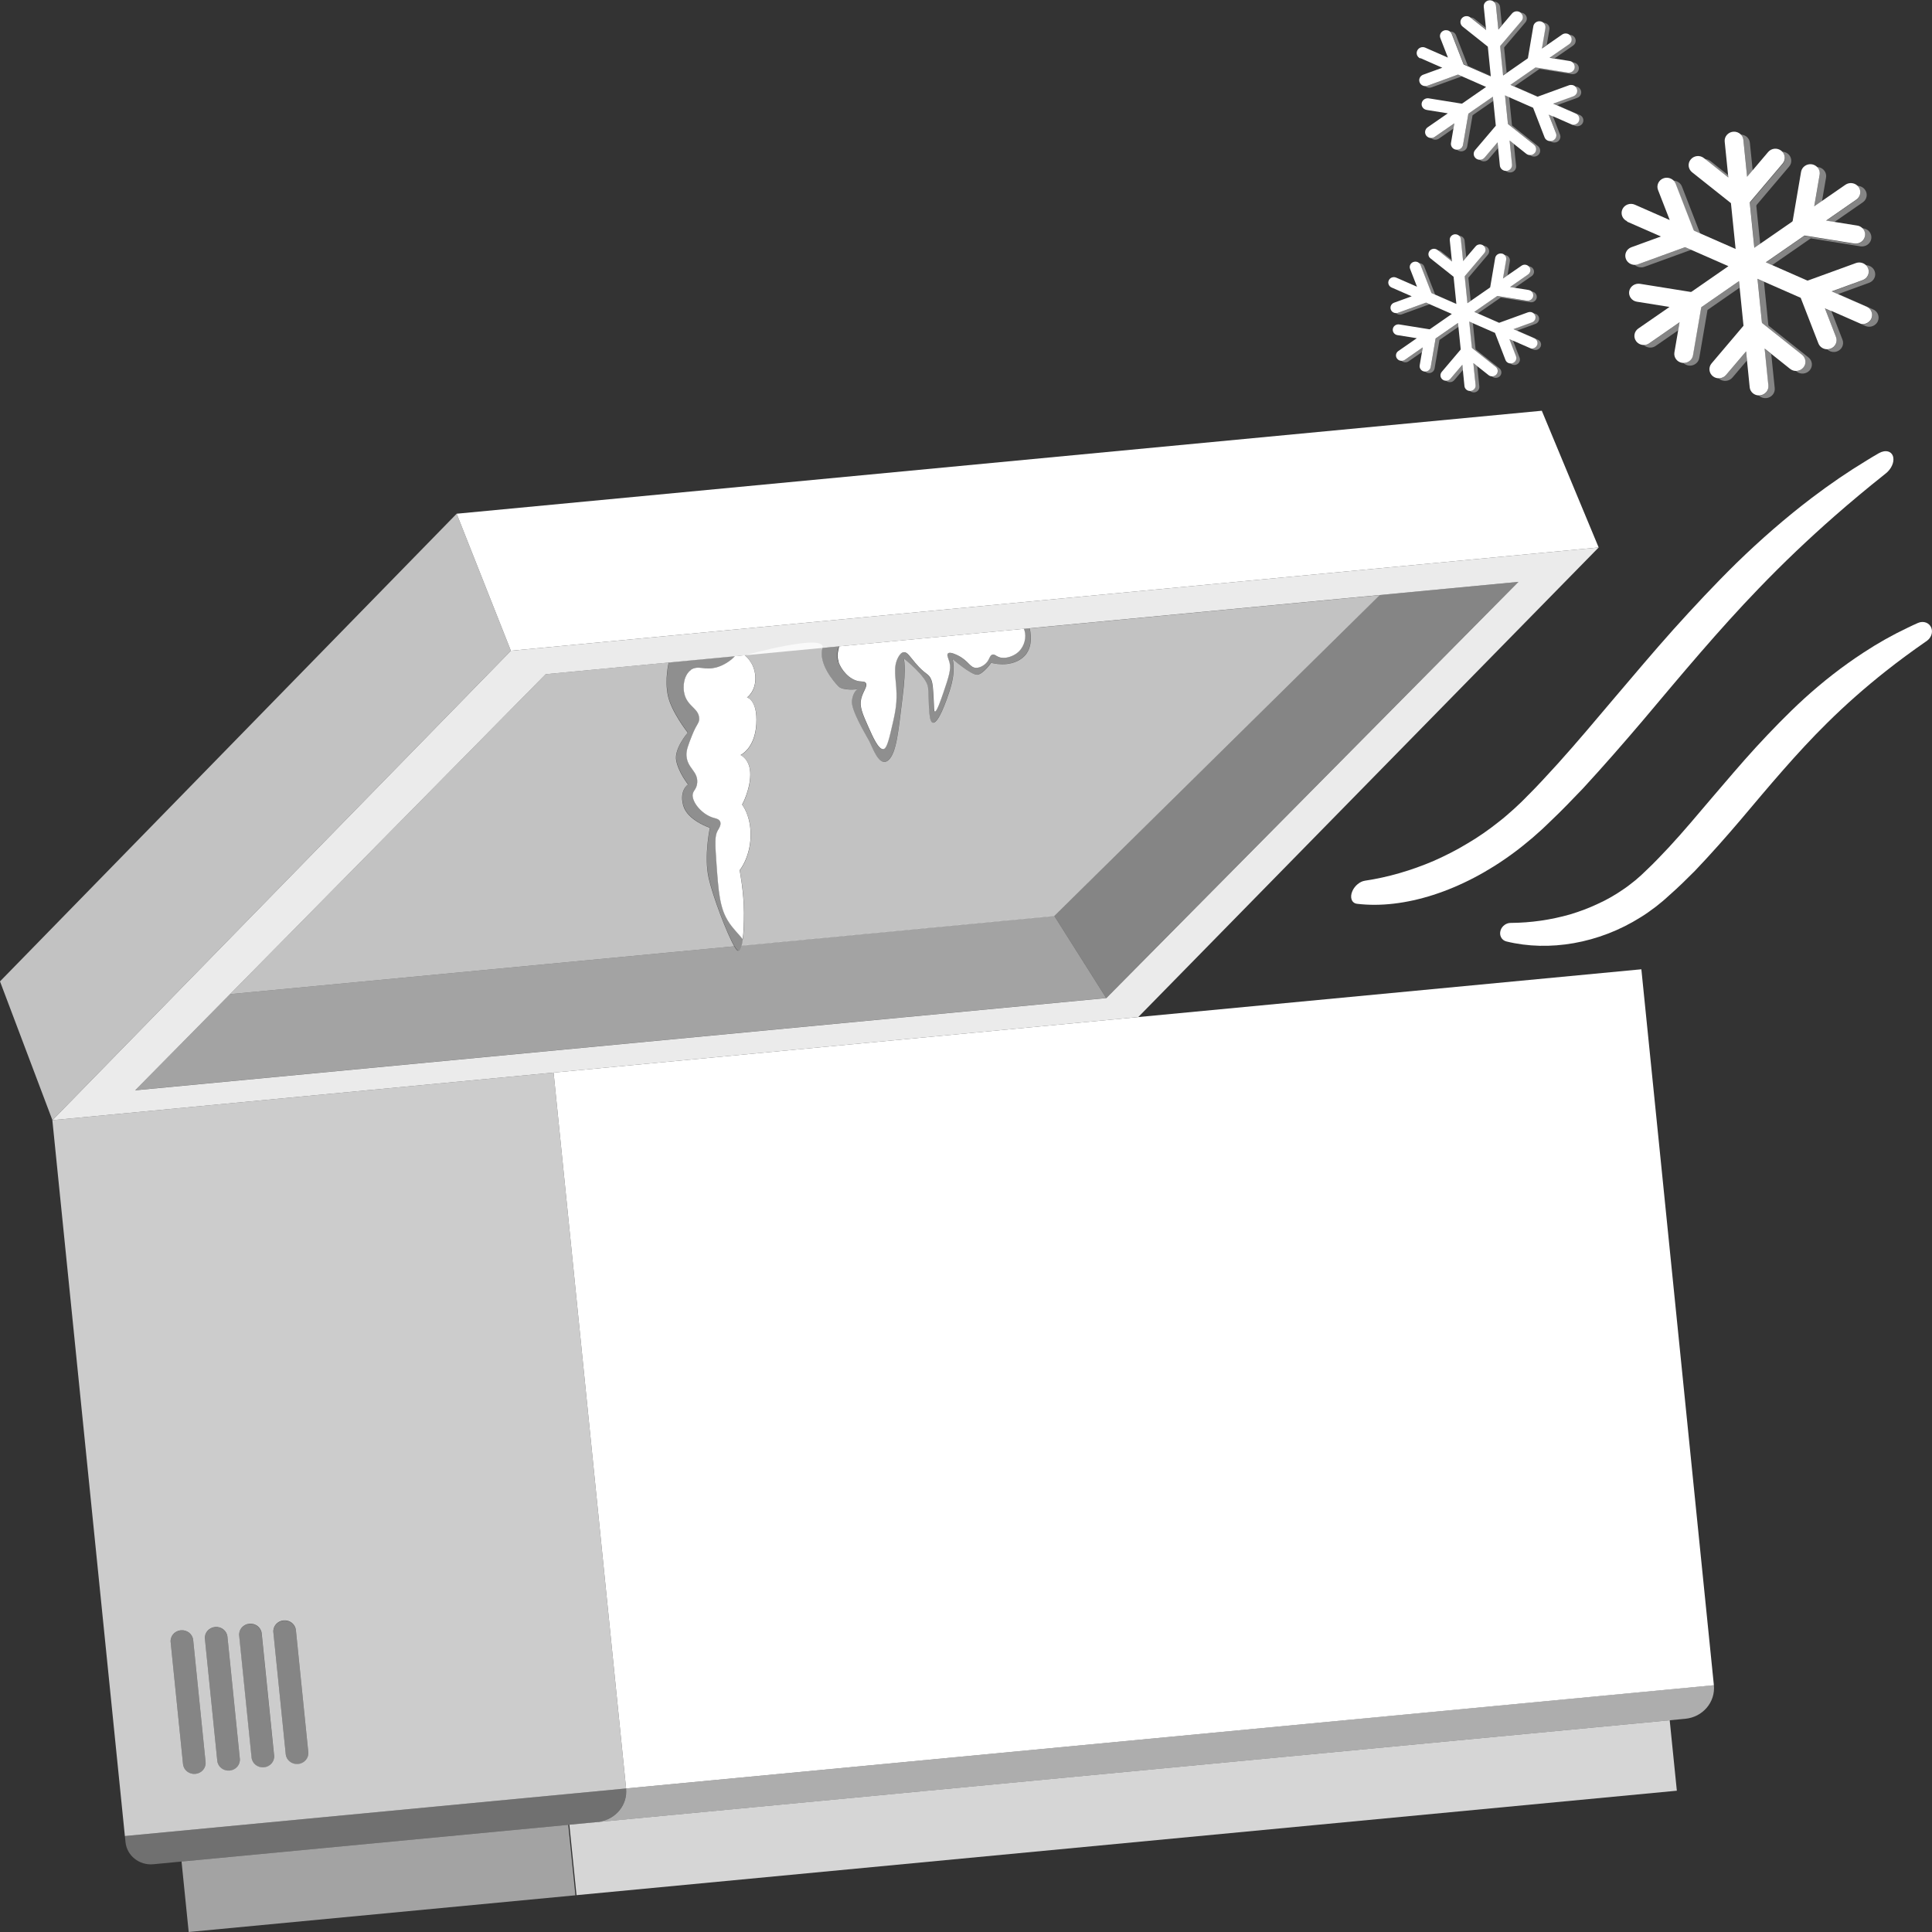 <svg viewBox="0 0 300 300" xmlns="http://www.w3.org/2000/svg"><rect x="0" y="0" width="300" height="300" fill="#333333" stroke="none"/><g fill="#fff"><path d="m 85.96 166.55 l -77.83 7.39 11.26 111.16 77.83 -7.39 z m -55.62 108.9 c -.97 .09 -1.83 -.59 -1.92 -1.53 l -1.92 -18.91 c -.1 -.94 .61 -1.77 1.58 -1.86 s 1.83 .59 1.92 1.53 l 1.92 18.91 c .1 .94 -.61 1.77 -1.58 1.86 z m 5.32 -.51 c -.97 .09 -1.83 -.59 -1.92 -1.53 l -1.92 -18.91 c -.1 -.94 .61 -1.77 1.58 -1.86 s 1.83 .59 1.92 1.53 l 1.92 18.91 c .1 .94 -.61 1.77 -1.58 1.86 z m 5.32 -.51 c -.97 .09 -1.83 -.59 -1.92 -1.53 l -1.92 -18.91 c -.1 -.94 .61 -1.77 1.58 -1.86 s 1.83 .59 1.92 1.53 l 1.92 18.91 c .1 .94 -.61 1.77 -1.58 1.86 z m 5.31 -.51 c -.97 .09 -1.83 -.59 -1.92 -1.53 l -1.92 -18.91 c -.1 -.94 .61 -1.77 1.58 -1.86 s 1.83 .59 1.92 1.53 l 1.92 18.91 c .1 .94 -.61 1.77 -1.58 1.86 z" opacity=".75"/><path d="m 85.96 166.55 l 11.26 111.16 168.91 -16.03 -11.26 -111.17 z"/><path d="m 93.05 282.88 c .09 0 .18 .01 .27 0 l 168.38 -15.99 c 2.71 -.26 4.69 -2.59 4.43 -5.22 l -168.91 16.04 c .26 2.54 -1.59 4.79 -4.17 5.17 z" opacity=".6"/><path d="m 97.22 277.71 l -77.83 7.39 .1 .95 c .21 2.1 2.14 3.63 4.31 3.43 l 4.39 -.42 60.05 -5.7 4.55 -.43 c .09 -.01 .17 -.04 .26 -.05 2.57 -.38 4.42 -2.63 4.17 -5.17 z" opacity=".3"/><path d="m 28.19 289.06 l 1.11 10.94 60.05 -5.7 -1.11 -10.94 z" opacity=".55"/><path d="m 88.41 283.34 l 1.11 10.94 170.86 -16.22 -1.11 -10.94 z" opacity=".8"/><path d="m 248.24 85.01 l -8.83 -21.23 -168.5 15.99 8.42 21.28 z"/><path d="m 70.91 79.77 l -70.91 72.62 8.14 21.55 71.19 -72.89 z" opacity=".7"/><path d="m 248.24 85.01 l -168.91 16.04 -71.19 72.89 168.61 -16.01 z m -227.24 84.28 l 14.72 -14.92 49.01 -49.68 151.05 -14.34 -63.99 64.63 -150.78 14.32 z" opacity=".9"/><path d="m 214.25 92.39 l -50.54 49.83 8.07 12.75 63.99 -64.62 z" opacity=".4"/><path d="m 115.16 146.83 c -.14 .49 -.32 .77 -.55 .8 -.13 .01 -.34 -.25 -.59 -.69 l -78.31 7.43 -14.72 14.92 150.78 -14.32 -8.07 -12.76 -48.55 4.61 z" opacity=".55"/><path d="m 28.08 253.16 c -.97 .09 -1.67 .92 -1.58 1.86 l 1.92 18.91 c .1 .94 .95 1.62 1.92 1.53 s 1.67 -.92 1.58 -1.86 l -1.92 -18.91 c -.1 -.94 -.95 -1.62 -1.92 -1.53 z" opacity=".4"/><path d="m 33.4 252.66 c -.97 .09 -1.67 .92 -1.58 1.86 l 1.92 18.91 c .1 .94 .95 1.62 1.92 1.53 s 1.67 -.92 1.58 -1.86 l -1.92 -18.91 c -.1 -.94 -.95 -1.62 -1.92 -1.53 z" opacity=".4"/><path d="m 38.71 252.15 c -.97 .09 -1.67 .92 -1.58 1.86 l 1.92 18.91 c .1 .94 .95 1.62 1.92 1.53 s 1.67 -.92 1.58 -1.86 l -1.92 -18.91 c -.1 -.94 -.95 -1.62 -1.92 -1.53 z" opacity=".4"/><path d="m 44.03 251.65 c -.97 .09 -1.67 .92 -1.58 1.86 l 1.92 18.91 c .1 .94 .95 1.62 1.92 1.53 s 1.67 -.92 1.58 -1.86 l -1.92 -18.91 c -.1 -.94 -.95 -1.62 -1.92 -1.53 z" opacity=".4"/><path d="m 107.27 104.04 c -1.05 .77 -1.31 2.51 -.98 3.77 .51 1.94 2.26 2.19 2.28 3.78 .01 .74 -.36 .72 -1.1 2.58 -.62 1.57 -.93 2.35 -.87 3.19 .14 1.95 1.78 2.37 1.67 4.15 -.08 1.2 -.84 1.25 -.7 2.22 .18 1.24 1.65 2.82 3.26 3.27 .32 .09 .79 .17 .98 .54 .25 .49 -.19 1.14 -.35 1.4 -.5 .84 -.41 2.11 -.24 4.65 .35 5.02 .53 7.53 2.01 9.7 .73 1.06 1.54 1.82 2.1 2.54 .14 -1.04 .19 -2.46 .19 -4.07 -.01 -3.31 -.67 -6.62 -.67 -6.62 s 1.6 -1.94 1.7 -5.21 -1.32 -4.98 -1.32 -4.98 1.24 -2.22 1.27 -4.64 -1.51 -3.07 -1.51 -3.07 2.23 -1 2.45 -4.81 c .21 -3.81 -1.45 -4.12 -1.45 -4.12 s 1.42 -.98 1.3 -3.23 -1.67 -3.34 -1.67 -3.34 l -1.5 .14 c -.64 .72 -1.71 1.4 -2.74 1.71 -1.92 .57 -3.02 -.38 -4.14 .45 z"/><path d="m 113.25 143.28 c -1.48 -2.17 -1.66 -4.68 -2.01 -9.7 -.18 -2.54 -.27 -3.81 .24 -4.65 .15 -.26 .6 -.91 .35 -1.4 -.19 -.37 -.66 -.45 -.98 -.54 -1.62 -.45 -3.09 -2.02 -3.26 -3.27 -.14 -.98 .62 -1.02 .7 -2.22 .11 -1.78 -1.53 -2.21 -1.67 -4.15 -.06 -.83 .25 -1.62 .87 -3.19 .73 -1.85 1.11 -1.84 1.1 -2.58 -.02 -1.59 -1.77 -1.84 -2.28 -3.78 -.33 -1.26 -.07 -3 .98 -3.77 1.12 -.82 2.22 .13 4.14 -.45 1.03 -.31 2.09 -.99 2.74 -1.71 l -10.3 .98 s -.66 2.61 -.13 5.14 3.08 5.76 3.08 5.76 -2.14 2.46 -1.79 4.32 1.84 3.72 1.84 3.72 -1.38 .87 -.76 3.23 4.15 3.5 4.15 3.5 -.97 4.4 -.18 7.85 c .64 2.82 2.81 8.58 3.97 10.55 .26 .44 .47 .7 .59 .69 .23 -.02 .41 -.31 .55 -.8 .08 -.27 .14 -.61 .19 -1 -.56 -.73 -1.37 -1.48 -2.1 -2.54 z" opacity=".45"/><path d="m 159.88 97.55 l -.93 .09 c .08 .18 .15 .4 .19 .66 .16 1.04 -.25 2.43 -1.4 3.22 -.65 .44 -1.8 .87 -2.72 .49 -.43 -.18 -.61 -.45 -.93 -.37 -.46 .11 -.43 .75 -1 1.33 -.05 .05 -.76 .77 -1.59 .73 -.96 -.05 -1.11 -1.07 -2.75 -1.9 -.3 -.15 -1.27 -.64 -1.58 -.34 -.24 .23 .06 .75 .22 1.33 .31 1.09 -.1 2.32 -.92 4.72 -.42 1.22 -1.04 3.04 -1.34 2.98 -.15 -.03 -.11 -.52 -.17 -1.66 -.09 -1.82 -.13 -2.73 -.4 -3.33 -.45 -1.02 -.86 -.66 -2.46 -2.56 -.86 -1.02 -1.25 -1.73 -1.81 -1.67 -.37 .04 -.64 .39 -.84 .77 -.88 1.61 -.34 3.21 -.27 5.59 .06 2.01 -.27 3.38 -.93 6.14 -.51 2.16 -.81 2.51 -1.11 2.55 -.77 .1 -1.63 -1.85 -2.34 -3.47 -.93 -2.09 -1.39 -3.14 -1.1 -4.36 .28 -1.17 1.08 -1.98 .7 -2.46 -.2 -.25 -.55 -.17 -1.04 -.25 -1.54 -.24 -2.78 -1.8 -3.19 -3.01 -.39 -1.13 -.01 -1.83 .06 -2.41 l -2.54 .24 c -.68 2.39 1.73 5.18 2.44 5.94 .71 .75 3.02 .47 3.02 .47 s -.68 .27 -.89 1.73 2.17 5.34 2.69 6.32 1.55 4.1 2.92 3.01 c 1.38 -1.09 1.64 -4.81 2.26 -9.81 .63 -4.99 .17 -6.04 .17 -6.04 s 3.61 2.81 3.78 4.51 .01 5 .62 5.42 1.57 -1.31 2.7 -4.78 c 1.14 -3.46 .48 -5.05 .48 -5.05 s 2.95 2.53 3.86 2.44 2.15 -1.85 2.15 -1.85 2.77 .83 4.81 -.73 1.16 -4.64 1.16 -4.64 z" opacity=".45"/><path d="m 130.2 102.77 c .41 1.21 1.65 2.77 3.19 3.01 .49 .08 .84 -.01 1.04 .25 .38 .48 -.42 1.29 -.7 2.46 -.29 1.22 .17 2.27 1.1 4.36 .72 1.62 1.58 3.57 2.34 3.47 .3 -.04 .6 -.4 1.11 -2.55 .66 -2.76 .98 -4.13 .93 -6.14 -.07 -2.37 -.61 -3.98 .27 -5.59 .21 -.38 .48 -.73 .84 -.77 .56 -.06 .94 .65 1.81 1.67 1.6 1.9 2.02 1.54 2.46 2.56 .26 .61 .31 1.52 .4 3.33 .06 1.13 .02 1.62 .17 1.66 .3 .06 .92 -1.76 1.34 -2.98 .82 -2.41 1.23 -3.64 .92 -4.72 -.17 -.58 -.46 -1.11 -.22 -1.33 .31 -.3 1.28 .19 1.58 .34 1.64 .83 1.79 1.85 2.75 1.9 .83 .04 1.55 -.68 1.59 -.73 .57 -.58 .53 -1.23 1 -1.33 .32 -.07 .5 .2 .93 .37 .92 .38 2.07 -.05 2.72 -.49 1.15 -.78 1.56 -2.18 1.4 -3.22 -.04 -.27 -.11 -.48 -.19 -.66 l -28.69 2.72 c -.06 .58 -.44 1.28 -.06 2.41 z"/><path d="m 254.34 41.03 c -.12 .05 -.25 .07 -.37 .08 -.05 .01 -.1 .01 -.15 .01 .3 .28 .72 .43 1.15 .39 .13 -.01 .25 -.04 .37 -.08 l 7.26 -2.64 -.94 -.41 -7.31 2.66 z" opacity=".4"/><path d="m 264.15 47.73 l -1.28 7.46 c -.11 .64 -.66 1.11 -1.3 1.18 -.05 .01 -.1 .01 -.16 .01 .21 .19 .47 .33 .77 .38 .13 .02 .26 .02 .38 .01 .64 -.06 1.19 -.53 1.3 -1.18 l 1.28 -7.46 4.96 -3.44 -.1 -1.01 -5.86 4.06 z" opacity=".4"/><path d="m 262.98 35.79 c .03 .03 .06 .07 .08 .1 l 6.44 2.83 -.01 -.05 -5.44 -2.39 c -.03 -.03 -.05 -.07 -.08 -.1 l -2.8 -7.22 c -.22 -.56 -.77 -.91 -1.36 -.91 .15 .14 .28 .32 .36 .52 l 2.8 7.22 z" opacity=".4"/><path d="m 256.1 53.31 c -.22 .15 -.46 .23 -.71 .26 -.05 .01 -.1 .01 -.15 .01 .31 .29 .74 .43 1.15 .39 .25 -.02 .49 -.11 .71 -.26 l 3.49 -2.42 .21 -1.23 -4.7 3.26 z" opacity=".4"/><path d="m 268.34 27.19 l -2.74 -2.18 c -.27 -.21 -.59 -.32 -.91 -.32 l 3.69 2.94 z" opacity=".4"/><path d="m 282.55 27.18 l -.84 4.9 1.21 -.84 .63 -3.67 c .13 -.77 -.41 -1.5 -1.2 -1.62 -.08 -.01 -.15 -.02 -.23 -.02 .33 .31 .51 .77 .43 1.25 z" opacity=".4"/><path d="m 289.58 36.69 c -.11 .64 -.66 1.11 -1.3 1.18 -.13 .01 -.25 .01 -.38 -.01 l -7.71 -1.24 -6.01 4.16 6.43 2.83 c .03 0 .06 0 .09 -.01 l -5.53 -2.43 6.01 -4.16 7.71 1.24 c .13 .02 .26 .02 .38 .01 .64 -.06 1.19 -.53 1.3 -1.18 .13 -.77 -.41 -1.5 -1.2 -1.62 l -.25 -.04 c .35 .31 .54 .78 .46 1.27 z" opacity=".4"/><path d="m 271.3 27.51 l .86 -1.01 -.44 -4.33 c -.07 -.73 -.7 -1.27 -1.44 -1.27 .24 .23 .41 .53 .44 .88 z" opacity=".4"/><path d="m 276.82 25.46 l -5.05 5.96 c -.01 .04 -.03 .08 -.05 .13 l .71 6.99 .9 -.62 -.61 -5.97 c .02 -.04 .04 -.08 .05 -.13 l 5.05 -5.96 c .51 -.6 .42 -1.49 -.2 -1.99 -.27 -.21 -.59 -.32 -.92 -.32 .55 .51 .61 1.34 .12 1.92 z" opacity=".4"/><path d="m 288.25 31.03 l -4.7 3.26 1.27 .2 4.43 -3.07 c .66 -.45 .81 -1.34 .34 -1.97 -.28 -.38 -.73 -.59 -1.18 -.59 .06 .06 .12 .12 .18 .2 .47 .63 .32 1.52 -.34 1.97 z" opacity=".4"/><path d="m 274.58 59.88 c .08 .78 -.51 1.47 -1.31 1.54 -.05 .01 -.1 .01 -.15 .01 .3 .28 .71 .43 1.15 .39 .8 -.08 1.39 -.77 1.31 -1.54 l -.54 -5.3 -1.04 -.83 z" opacity=".4"/><path d="m 285.1 52.35 c .28 .73 -.1 1.54 -.85 1.82 -.12 .04 -.25 .07 -.37 .08 -.05 .01 -.1 .01 -.15 .01 .3 .28 .72 .43 1.15 .39 .13 -.01 .25 -.04 .37 -.08 .75 -.27 1.14 -1.09 .85 -1.82 l -1.7 -4.38 -1.02 -.45 1.72 4.44 z" opacity=".4"/><path d="m 273.59 50.11 c .03 .04 .05 .07 .08 .11 l 6.15 4.89 c .62 .5 .71 1.38 .2 1.99 -.26 .3 -.61 .47 -.98 .51 -.05 .01 -.11 .01 -.16 .01 l .09 .07 c .31 .25 .7 .35 1.07 .31 s .73 -.21 .98 -.51 c .51 -.6 .42 -1.49 -.2 -1.99 l -6.15 -4.89 c -.02 -.04 -.05 -.08 -.08 -.11 l -.68 -6.75 -1 -.44 .69 6.8 z" opacity=".4"/><path d="m 268.01 58.24 c -.26 .3 -.61 .47 -.98 .51 -.05 .01 -.1 .01 -.15 .01 .03 .03 .05 .05 .08 .07 .31 .25 .7 .35 1.07 .31 s .73 -.21 .98 -.51 l 2.25 -2.65 -.14 -1.4 z" opacity=".4"/><path d="m 289.24 43.52 l -4.81 1.75 5.42 2.38 c .73 .32 1.06 1.16 .73 1.87 -.22 .48 -.69 .78 -1.19 .82 -.14 .01 -.27 .01 -.41 -.02 l .67 .29 c .24 .11 .5 .14 .74 .12 .5 -.05 .96 -.35 1.19 -.82 .33 -.71 .01 -1.55 -.73 -1.87 l -5.42 -2.38 4.81 -1.75 c .75 -.27 1.14 -1.09 .85 -1.82 -.22 -.56 -.77 -.91 -1.36 -.91 .15 .14 .28 .32 .36 .52 .28 .73 -.1 1.54 -.85 1.82 z" opacity=".4"/><path d="m 252.64 34.41 l 5.27 2.31 -4.59 1.67 c -.75 .27 -1.14 1.09 -.85 1.82 .22 .56 .77 .91 1.36 .92 .05 0 .1 0 .15 -.01 .13 -.01 .25 -.04 .37 -.08 l 7.31 -2.66 .94 .41 5.79 2.54 -5.74 3.98 c -.04 .01 -.09 .01 -.13 .02 l -7.86 -1.26 c -.79 -.12 -1.54 .39 -1.68 1.16 -.13 .77 .41 1.5 1.2 1.62 l .25 .04 4.81 .77 -.27 .19 -4.57 3.16 c -.66 .45 -.81 1.34 -.34 1.97 .28 .38 .73 .59 1.18 .59 .05 0 .1 0 .15 -.01 .25 -.02 .49 -.11 .71 -.26 l 4.7 -3.26 -.21 1.23 -.59 3.45 c -.13 .77 .41 1.5 1.2 1.62 .08 .01 .15 .02 .23 .02 .05 0 .1 0 .16 -.01 .64 -.06 1.19 -.53 1.3 -1.18 l 1.28 -7.46 5.86 -4.06 .1 1.01 .6 5.92 -4.96 5.85 c -.51 .6 -.42 1.49 .2 1.99 .27 .21 .59 .32 .92 .32 .05 0 .1 0 .15 -.01 .37 -.04 .73 -.21 .98 -.51 l 3.11 -3.66 .14 1.4 .42 4.17 c .07 .73 .7 1.27 1.44 1.27 .05 0 .1 0 .15 -.01 .8 -.08 1.39 -.77 1.31 -1.54 l -.58 -5.73 1.04 .83 2.92 2.33 c .27 .21 .59 .32 .91 .32 .05 0 .11 0 .16 -.01 .37 -.04 .73 -.21 .98 -.51 .51 -.6 .42 -1.49 -.2 -1.99 l -6.15 -4.89 c -.02 -.04 -.05 -.08 -.08 -.11 l -.69 -6.8 1 .44 5.71 2.51 2.75 7.08 c .22 .56 .77 .91 1.36 .91 .05 0 .1 0 .15 -.01 .13 -.01 .25 -.04 .37 -.08 .75 -.27 1.14 -1.09 .85 -1.82 l -1.72 -4.44 1.02 .45 -.02 -.06 4.6 2.02 c .14 .03 .28 .03 .41 .02 .5 -.05 .96 -.35 1.19 -.82 .33 -.71 .01 -1.55 -.73 -1.87 l -5.42 -2.38 4.81 -1.75 c .75 -.27 1.14 -1.09 .85 -1.82 -.08 -.2 -.2 -.38 -.36 -.52 -.39 -.36 -.98 -.5 -1.52 -.31 l -7.45 2.71 c -.01 0 -.03 0 -.04 0 -.03 0 -.06 0 -.09 .01 l -6.43 -2.83 6.01 -4.16 7.71 1.24 c .13 .02 .26 .02 .38 .01 .64 -.06 1.19 -.53 1.3 -1.18 .08 -.49 -.1 -.96 -.46 -1.27 -.2 -.18 -.46 -.31 -.75 -.35 l -3.56 -.57 -1.27 -.2 4.7 -3.26 c .66 -.45 .81 -1.34 .34 -1.97 -.05 -.07 -.11 -.14 -.18 -.2 -.5 -.46 -1.28 -.53 -1.86 -.13 l -3.63 2.51 -1.21 .84 .84 -4.9 c .08 -.48 -.09 -.94 -.43 -1.25 -.21 -.19 -.47 -.33 -.77 -.38 -.79 -.12 -1.54 .39 -1.68 1.16 l -1.3 7.61 c -.02 .04 -.04 .08 -.06 .12 l -5 3.46 -.9 .62 -.71 -6.99 c .02 -.04 .04 -.08 .05 -.13 l 5.05 -5.96 c .49 -.57 .43 -1.41 -.12 -1.92 -.03 -.03 -.05 -.05 -.08 -.07 -.62 -.5 -1.54 -.41 -2.05 .2 l -2.4 2.83 -.86 1.01 -.58 -5.73 c -.04 -.35 -.2 -.66 -.44 -.88 -.3 -.28 -.71 -.43 -1.15 -.39 -.8 .08 -1.39 .77 -1.31 1.54 l .52 5.13 .04 .44 -3.69 -2.94 -.09 -.07 c -.62 -.5 -1.54 -.41 -2.05 .2 -.51 .6 -.42 1.49 .2 1.99 l 6.04 4.8 .72 7.07 .01 .05 -6.44 -2.83 c -.03 -.03 -.05 -.07 -.08 -.1 l -2.8 -7.22 c -.08 -.2 -.2 -.38 -.36 -.52 -.39 -.36 -.98 -.5 -1.52 -.31 -.75 .27 -1.14 1.09 -.85 1.82 l 1.79 4.6 .02 .06 -4.75 -2.09 -.66 -.29 c -.73 -.32 -1.6 -.01 -1.93 .7 s -.01 1.55 .73 1.87 z"/><path d="m 221.65 13.31 c -.08 .03 -.16 .05 -.24 .06 -.03 0 -.07 0 -.1 0 .2 .18 .47 .28 .75 .25 .08 -.01 .16 -.03 .24 -.06 l 4.7 -1.71 -.61 -.27 z" opacity=".4"/><path d="m 228.01 17.65 l -.83 4.84 c -.07 .42 -.42 .72 -.84 .76 -.03 0 -.07 0 -.1 0 .13 .12 .31 .21 .5 .24 .08 .01 .17 .02 .25 .01 .42 -.04 .77 -.34 .84 -.76 l .83 -4.84 3.22 -2.23 -.07 -.66 -3.8 2.63 z" opacity=".4"/><path d="m 227.25 9.91 c .02 .02 .04 .04 .06 .07 l 4.18 1.83 v -.03 l -3.52 -1.55 c -.02 -.02 -.03 -.05 -.06 -.07 l -1.82 -4.68 c -.14 -.37 -.5 -.59 -.88 -.59 .1 .09 .18 .21 .23 .34 l 1.82 4.68 z" opacity=".4"/><path d="m 222.79 21.27 c -.14 .1 -.3 .15 -.46 .17 -.03 0 -.07 0 -.1 0 .2 .19 .48 .28 .75 .25 .16 -.02 .32 -.07 .46 -.17 l 2.26 -1.57 .14 -.8 -3.05 2.11 z" opacity=".4"/><path d="m 230.73 4.33 l -1.78 -1.41 c -.17 -.14 -.38 -.21 -.59 -.21 l 2.39 1.9 -.03 -.28 z" opacity=".4"/><path d="m 239.94 4.33 l -.54 3.18 .78 -.54 .41 -2.38 c .09 -.5 -.26 -.97 -.78 -1.05 -.05 -.01 -.1 -.01 -.15 -.01 .22 .2 .33 .5 .28 .81 z" opacity=".4"/><path d="m 244.5 10.49 c -.07 .42 -.43 .72 -.84 .76 -.08 .01 -.16 .01 -.25 -.01 l -5 -.8 -3.89 2.7 4.17 1.83 h .06 l -3.58 -1.57 3.89 -2.7 5 .8 c .08 .01 .17 .02 .25 .01 .42 -.04 .77 -.34 .84 -.76 .09 -.5 -.26 -.97 -.78 -1.05 l -.16 -.03 c .23 .2 .35 .51 .3 .82 z" opacity=".4"/><path d="m 232.65 4.54 l .56 -.66 -.28 -2.81 c -.05 -.47 -.46 -.82 -.94 -.83 .16 .15 .27 .35 .29 .57 l .38 3.72 z" opacity=".4"/><path d="m 236.22 3.21 l -3.28 3.86 c -.01 .03 -.02 .05 -.03 .08 l .46 4.53 .58 -.4 -.39 -3.87 c .01 -.03 .03 -.05 .03 -.08 l 3.28 -3.86 c .33 -.39 .27 -.97 -.13 -1.29 -.18 -.14 -.39 -.21 -.6 -.21 .35 .33 .39 .87 .08 1.24 z" opacity=".4"/><path d="m 243.64 6.82 l -3.05 2.11 .82 .13 2.87 -1.99 c .42 -.29 .52 -.87 .22 -1.28 -.18 -.25 -.47 -.38 -.76 -.38 .04 .04 .08 .08 .11 .13 .3 .41 .21 .98 -.22 1.28 z" opacity=".4"/><path d="m 234.77 25.53 c .05 .5 -.33 .95 -.85 1 -.03 0 -.07 .01 -.1 0 .19 .18 .46 .28 .75 .25 .52 -.05 .9 -.5 .85 -1 l -.35 -3.43 -.68 -.54 z" opacity=".4"/><path d="m 241.59 20.65 c .18 .47 -.06 1 -.55 1.18 -.08 .03 -.16 .05 -.24 .05 -.03 0 -.07 0 -.1 0 .2 .18 .47 .28 .75 .25 .08 -.01 .16 -.03 .24 -.05 .49 -.18 .74 -.71 .55 -1.18 l -1.1 -2.84 -.66 -.29 1.12 2.88 z" opacity=".4"/><path d="m 234.13 19.2 c .02 .02 .04 .05 .05 .07 l 3.99 3.17 c .4 .32 .46 .9 .13 1.29 -.17 .2 -.4 .31 -.64 .33 -.03 0 -.07 0 -.1 0 l .06 .05 c .2 .16 .45 .23 .69 .2 s .47 -.14 .64 -.33 c .33 -.39 .27 -.97 -.13 -1.29 l -3.99 -3.17 c -.01 -.03 -.03 -.05 -.05 -.07 l -.44 -4.38 -.65 -.29 .45 4.41 z" opacity=".4"/><path d="m 230.51 24.47 c -.17 .2 -.4 .31 -.64 .33 -.03 0 -.07 0 -.1 0 .02 .02 .03 .03 .05 .05 .2 .16 .45 .23 .69 .2 .24 -.02 .47 -.14 .64 -.33 l 1.46 -1.72 -.09 -.91 -2.02 2.38 z" opacity=".4"/><path d="m 244.28 14.93 l -3.12 1.13 3.51 1.54 c .48 .21 .69 .75 .47 1.21 -.14 .31 -.44 .5 -.77 .53 -.09 .01 -.18 0 -.27 -.01 l .43 .19 c .16 .07 .32 .09 .48 .08 .33 -.03 .63 -.22 .77 -.53 .22 -.46 .01 -1 -.47 -1.21 l -3.51 -1.54 3.12 -1.13 c .49 -.18 .74 -.71 .55 -1.18 -.14 -.37 -.5 -.59 -.88 -.59 .1 .09 .18 .21 .23 .34 .18 .47 -.06 1 -.55 1.18 z" opacity=".4"/><path d="m 220.55 9.02 l 3.41 1.5 -2.97 1.08 c -.49 .18 -.74 .71 -.55 1.18 .14 .37 .5 .59 .88 .59 h .1 c .08 -.01 .16 -.03 .24 -.06 l 4.74 -1.73 .61 .27 3.75 1.65 -3.72 2.58 c -.03 0 -.06 .01 -.09 .01 l -5.1 -.82 c -.51 -.08 -1 .26 -1.09 .75 -.09 .5 .26 .97 .78 1.05 l .16 .03 3.12 .5 -.18 .12 -2.96 2.05 c -.42 .29 -.52 .87 -.22 1.28 .18 .25 .47 .38 .76 .38 h .1 c .16 -.02 .32 -.07 .46 -.17 l 3.05 -2.11 -.14 .8 -.38 2.24 c -.09 .5 .26 .97 .78 1.05 .05 .01 .1 .01 .15 .01 h .1 c .42 -.04 .77 -.34 .84 -.76 l .83 -4.84 3.8 -2.63 .07 .66 .39 3.84 -3.22 3.79 c -.33 .39 -.27 .97 .13 1.29 .18 .14 .39 .21 .6 .21 h .1 c .24 -.02 .47 -.14 .64 -.33 l 2.02 -2.38 .09 .91 .27 2.7 c .05 .47 .46 .82 .94 .83 h .1 c .52 -.05 .9 -.5 .85 -1 l -.38 -3.72 .68 .54 1.9 1.51 c .17 .14 .38 .21 .59 .21 h .1 c .24 -.02 .47 -.14 .64 -.33 .33 -.39 .27 -.97 -.13 -1.29 l -3.99 -3.17 c -.01 -.03 -.03 -.05 -.05 -.07 l -.45 -4.41 .65 .29 3.71 1.63 1.78 4.59 c .14 .37 .5 .59 .88 .59 h .1 c .08 -.01 .16 -.03 .24 -.05 .49 -.18 .74 -.71 .55 -1.18 l -1.12 -2.88 .66 .29 -.01 -.04 2.98 1.31 c .09 .02 .18 .02 .27 .01 .33 -.03 .63 -.22 .77 -.53 .22 -.46 .01 -1 -.47 -1.21 l -3.51 -1.54 3.12 -1.13 c .49 -.18 .74 -.71 .55 -1.18 -.05 -.13 -.13 -.25 -.23 -.34 -.25 -.24 -.64 -.32 -.99 -.2 l -4.83 1.76 c -.01 0 -.02 0 -.03 0 -.02 0 -.04 0 -.06 0 l -4.17 -1.83 3.89 -2.7 5 .8 c .08 .01 .17 .02 .25 .01 .42 -.04 .77 -.34 .84 -.76 .05 -.32 -.07 -.62 -.3 -.82 -.13 -.12 -.3 -.2 -.48 -.23 l -2.31 -.37 -.82 -.13 3.05 -2.11 c .42 -.29 .52 -.87 .22 -1.28 -.03 -.05 -.07 -.09 -.11 -.13 -.32 -.3 -.83 -.35 -1.21 -.08 l -2.35 1.63 -.78 .54 .54 -3.18 c .05 -.31 -.06 -.61 -.28 -.81 -.13 -.12 -.31 -.21 -.5 -.24 -.51 -.08 -1 .25 -1.09 .75 l -.84 4.93 c -.02 .02 -.03 .05 -.04 .08 l -3.24 2.25 -.58 .4 -.46 -4.53 c .01 -.03 .03 -.05 .03 -.08 l 3.28 -3.86 c .32 -.37 .28 -.91 -.08 -1.24 -.02 -.02 -.03 -.03 -.05 -.05 -.4 -.32 -1 -.26 -1.33 .13 l -1.56 1.84 -.56 .66 -.38 -3.72 c -.02 -.23 -.13 -.43 -.29 -.57 -.19 -.18 -.46 -.28 -.75 -.25 -.52 .05 -.9 .5 -.85 1 l .34 3.33 .03 .28 -2.39 -1.9 -.06 -.05 c -.4 -.32 -1 -.26 -1.33 .13 s -.27 .97 .13 1.29 l 3.91 3.11 .46 4.59 v .03 l -4.18 -1.83 c -.02 -.02 -.03 -.05 -.06 -.07 l -1.82 -4.68 c -.05 -.13 -.13 -.25 -.23 -.34 -.25 -.24 -.64 -.32 -.99 -.2 -.49 .18 -.74 .71 -.55 1.18 l 1.16 2.98 .01 .04 -3.08 -1.35 -.43 -.19 c -.48 -.21 -1.03 -.01 -1.25 .46 -.22 .46 -.01 1 .47 1.21 z"/><path d="m 237.34 123.42 c -.38 .39 -.77 .8 -1.15 1.16 l -1.11 1.04 c -.76 .67 -1.51 1.35 -2.31 1.96 -1.58 1.26 -3.22 2.41 -4.92 3.4 -1.69 1.03 -3.43 1.9 -5.2 2.69 -3.53 1.51 -7.12 2.55 -10.67 3.08 l -.05 .01 c -.75 .11 -1.56 .76 -1.93 1.6 -.44 .99 -.12 1.88 .72 1.98 7.23 .88 16.23 -1.92 24.3 -7.9 1.01 -.73 1.99 -1.55 2.96 -2.36 l 1.43 -1.27 c .46 -.42 .88 -.84 1.32 -1.26 1.77 -1.67 3.42 -3.4 5.08 -5.13 3.23 -3.51 6.32 -7.05 9.32 -10.58 5.96 -7.08 11.75 -14.03 17.96 -20.46 3.78 -3.93 7.7 -7.66 11.76 -11.22 2.52 -2.21 5.1 -4.36 7.73 -6.45 .07 -.06 .15 -.12 .22 -.18 l .03 -.02 c .82 -.65 1.32 -1.69 1.15 -2.51 -.19 -.94 -1.19 -1.22 -2.23 -.63 -.64 .36 -1.28 .75 -1.91 1.14 -2.88 1.74 -5.71 3.68 -8.48 5.78 -4.07 3.09 -8 6.52 -11.72 10.14 -3.39 3.33 -6.63 6.8 -9.78 10.3 -3.13 3.5 -6.14 7.08 -9.12 10.58 -2.97 3.51 -5.89 7 -8.88 10.31 -1.5 1.63 -2.99 3.29 -4.53 4.82 z"/><path d="m 299.91 97.53 c -.29 -.82 -1.22 -1.18 -2.09 -.8 -.53 .23 -1.05 .48 -1.57 .73 -2.37 1.12 -4.67 2.42 -6.88 3.87 -3.27 2.13 -6.36 4.55 -9.24 7.17 -2.63 2.41 -5.09 4.96 -7.47 7.54 -2.37 2.59 -4.61 5.25 -6.85 7.86 -2.22 2.61 -4.39 5.21 -6.66 7.66 -1.14 1.2 -2.27 2.42 -3.46 3.53 -.29 .28 -.59 .58 -.88 .84 l -.86 .75 c -.6 .47 -1.19 .96 -1.83 1.38 -1.25 .87 -2.59 1.65 -3.99 2.28 -1.39 .66 -2.85 1.2 -4.33 1.65 -2.98 .85 -6.08 1.3 -9.21 1.32 h -.04 c -.66 .01 -1.3 .46 -1.53 1.12 -.27 .79 .13 1.57 .9 1.76 6.61 1.62 14.35 .33 20.84 -3.76 .82 -.49 1.59 -1.07 2.36 -1.64 l 1.12 -.91 c .36 -.3 .68 -.61 1.02 -.91 1.37 -1.2 2.64 -2.46 3.91 -3.73 2.46 -2.58 4.78 -5.2 7.02 -7.83 4.46 -5.28 8.77 -10.46 13.53 -15.15 2.9 -2.87 5.95 -5.55 9.14 -8.07 1.98 -1.57 4.03 -3.07 6.13 -4.53 .06 -.04 .12 -.08 .18 -.12 l .02 -.02 c .65 -.45 .97 -1.27 .72 -1.98 z"/><path d="m 217.09 48.58 c -.07 .03 -.15 .04 -.22 .05 -.03 0 -.06 0 -.09 0 .18 .17 .43 .25 .68 .23 .07 -.01 .15 -.02 .22 -.05 l 4.31 -1.57 -.56 -.25 -4.35 1.58 z" opacity=".4"/><path d="m 222.92 52.56 l -.76 4.44 c -.07 .38 -.39 .66 -.77 .7 -.03 0 -.06 0 -.09 0 .12 .11 .28 .19 .46 .22 .08 .01 .15 .01 .23 .01 .38 -.04 .7 -.32 .77 -.7 l .76 -4.44 2.95 -2.04 -.06 -.6 -3.48 2.41 z" opacity=".4"/><path d="m 222.23 45.46 c .02 .02 .03 .04 .05 .06 l 3.83 1.68 v -.03 l -3.23 -1.42 c -.02 -.02 -.03 -.04 -.05 -.06 l -1.67 -4.29 c -.13 -.34 -.46 -.54 -.81 -.54 .09 .08 .16 .19 .21 .31 z" opacity=".4"/><path d="m 218.13 55.88 c -.13 .09 -.27 .14 -.42 .15 -.03 0 -.06 0 -.09 0 .19 .17 .44 .25 .68 .23 .15 -.01 .29 -.06 .42 -.15 l 2.08 -1.44 .13 -.73 -2.79 1.94 z" opacity=".4"/><path d="m 225.41 40.35 l -1.63 -1.3 c -.16 -.13 -.35 -.19 -.54 -.19 l 2.19 1.75 -.03 -.26 z" opacity=".4"/><path d="m 233.36 43.26 l .72 -.5 .37 -2.18 c .08 -.46 -.24 -.89 -.71 -.97 -.05 -.01 -.09 -.01 -.14 -.01 .2 .19 .3 .46 .25 .74 l -.5 2.92 z" opacity=".4"/><path d="m 238.03 46 c -.07 .38 -.39 .66 -.77 .7 -.07 .01 -.15 .01 -.23 -.01 l -4.58 -.73 -3.57 2.47 3.82 1.68 h .06 l -3.29 -1.44 3.57 -2.47 4.58 .73 c .08 .01 .15 .01 .23 .01 .38 -.04 .7 -.32 .77 -.7 .08 -.46 -.24 -.89 -.71 -.97 l -.15 -.02 c .21 .19 .32 .47 .27 .76 z" opacity=".4"/><path d="m 227.17 40.54 l .51 -.6 -.26 -2.57 c -.04 -.43 -.42 -.76 -.86 -.76 .14 .13 .24 .32 .26 .52 z" opacity=".4"/><path d="m 230.45 39.32 l -3 3.54 c -.01 .03 -.02 .05 -.03 .07 l .42 4.15 .53 -.37 -.36 -3.55 c .01 -.03 .02 -.05 .03 -.07 l 3 -3.54 c .3 -.36 .25 -.89 -.12 -1.18 -.16 -.13 -.35 -.19 -.55 -.19 .33 .3 .36 .8 .07 1.14 z" opacity=".4"/><path d="m 237.24 42.63 l -2.79 1.94 .76 .12 2.63 -1.82 c .39 -.27 .48 -.79 .2 -1.17 -.17 -.23 -.43 -.35 -.7 -.35 .04 .04 .07 .07 .11 .12 .28 .38 .19 .9 -.2 1.17 z" opacity=".4"/><path d="m 229.12 59.78 c .05 .46 -.3 .87 -.78 .92 -.03 0 -.06 0 -.09 0 .18 .16 .42 .25 .68 .23 .48 -.05 .83 -.46 .78 -.92 l -.32 -3.15 -.62 -.49 z" opacity=".4"/><path d="m 235.37 55.31 c .17 .43 -.06 .92 -.51 1.08 -.07 .03 -.15 .04 -.22 .05 -.03 0 -.06 0 -.09 0 .18 .17 .43 .25 .68 .23 .07 -.01 .15 -.02 .22 -.05 .45 -.16 .68 -.65 .51 -1.08 l -1.01 -2.61 -.61 -.27 1.02 2.64 z" opacity=".4"/><path d="m 228.53 53.98 c .02 .02 .03 .04 .04 .07 l 3.66 2.91 c .37 .29 .42 .82 .12 1.18 -.15 .18 -.36 .28 -.59 .3 -.03 0 -.06 0 -.1 0 l .05 .04 c .19 .15 .41 .21 .64 .19 s .43 -.12 .59 -.3 c .3 -.36 .25 -.89 -.12 -1.18 l -3.66 -2.91 c -.01 -.02 -.03 -.05 -.04 -.07 l -.41 -4.01 -.6 -.26 .41 4.04 z" opacity=".4"/><path d="m 225.21 58.81 c -.15 .18 -.36 .28 -.59 .3 -.03 0 -.06 0 -.09 0 .02 .02 .03 .03 .05 .04 .19 .15 .41 .21 .64 .19 .22 -.02 .43 -.12 .59 -.3 l 1.34 -1.58 -.08 -.83 -1.85 2.18 z" opacity=".4"/><path d="m 237.83 50.06 l -2.86 1.04 3.22 1.41 c .44 .19 .63 .69 .43 1.11 -.13 .28 -.41 .46 -.71 .49 -.08 .01 -.16 0 -.24 -.01 l .4 .17 c .14 .06 .3 .09 .44 .07 .3 -.03 .57 -.21 .71 -.49 .2 -.42 .01 -.92 -.43 -1.11 l -3.22 -1.41 2.86 -1.04 c .45 -.16 .68 -.65 .51 -1.08 -.13 -.34 -.46 -.54 -.81 -.54 .09 .08 .16 .19 .21 .31 .17 .43 -.06 .92 -.51 1.08 z" opacity=".4"/><path d="m 216.08 44.64 l 3.13 1.37 -2.73 .99 c -.45 .16 -.68 .65 -.51 1.08 .13 .34 .46 .54 .81 .54 h .09 c .07 -.01 .15 -.02 .22 -.05 l 4.35 -1.58 .56 .25 3.44 1.51 -3.41 2.37 c -.03 0 -.05 .01 -.08 .01 l -4.67 -.75 c -.47 -.07 -.92 .23 -1 .69 s .24 .89 .71 .97 l .15 .02 2.86 .46 -.16 .11 -2.71 1.88 c -.39 .27 -.48 .79 -.2 1.17 .17 .23 .43 .35 .7 .35 h .09 c .15 -.01 .29 -.06 .42 -.15 l 2.79 -1.94 -.13 .73 -.35 2.05 c -.08 .46 .24 .89 .71 .97 .05 .01 .09 .01 .14 .01 h .09 c .38 -.04 .7 -.32 .77 -.7 l .76 -4.44 3.48 -2.41 .06 .6 .36 3.52 -2.95 3.48 c -.3 .36 -.25 .89 .12 1.18 .16 .13 .35 .19 .55 .19 h .09 c .22 -.02 .43 -.12 .59 -.3 l 1.85 -2.18 .08 .83 .25 2.48 c .04 .43 .42 .76 .86 .76 h .09 c .48 -.05 .83 -.46 .78 -.92 l -.35 -3.41 .62 .49 1.74 1.38 c .16 .13 .35 .19 .54 .19 h .1 c .22 -.02 .43 -.12 .59 -.3 .3 -.36 .25 -.89 -.12 -1.18 l -3.66 -2.91 c -.01 -.02 -.03 -.05 -.04 -.07 l -.41 -4.04 .6 .26 3.4 1.49 1.63 4.21 c .13 .34 .46 .54 .81 .54 h .09 c .07 -.01 .15 -.02 .22 -.05 .45 -.16 .68 -.65 .51 -1.08 l -1.02 -2.64 .61 .27 -.01 -.03 2.73 1.2 c .08 .02 .16 .02 .24 .01 .3 -.03 .57 -.21 .71 -.49 .2 -.42 .01 -.92 -.43 -1.11 l -3.22 -1.41 2.86 -1.04 c .45 -.16 .68 -.65 .51 -1.08 -.05 -.12 -.12 -.23 -.21 -.31 -.23 -.22 -.58 -.3 -.91 -.18 l -4.43 1.61 c -.01 0 -.02 0 -.03 0 -.02 0 -.04 0 -.06 0 l -3.82 -1.68 3.57 -2.47 4.58 .73 c .08 .01 .15 .01 .23 .01 .38 -.04 .7 -.32 .77 -.7 .05 -.29 -.06 -.57 -.27 -.76 -.12 -.11 -.27 -.18 -.44 -.21 l -2.12 -.34 -.76 -.12 2.79 -1.94 c .39 -.27 .48 -.79 .2 -1.17 -.03 -.04 -.07 -.08 -.11 -.12 -.3 -.28 -.76 -.32 -1.1 -.08 l -2.16 1.49 -.72 .5 .5 -2.92 c .05 -.28 -.06 -.56 -.25 -.74 -.12 -.11 -.28 -.2 -.46 -.22 -.47 -.07 -.92 .23 -1 .69 l -.77 4.52 c -.01 .02 -.02 .05 -.04 .07 l -2.97 2.06 -.53 .37 -.42 -4.15 c .01 -.03 .02 -.05 .03 -.07 l 3 -3.54 c .29 -.34 .25 -.84 -.07 -1.14 -.02 -.02 -.03 -.03 -.05 -.04 -.37 -.29 -.92 -.24 -1.22 .12 l -1.43 1.68 -.51 .6 -.35 -3.41 c -.02 -.21 -.12 -.39 -.26 -.52 -.18 -.16 -.42 -.25 -.68 -.23 -.48 .05 -.83 .46 -.78 .92 l .31 3.05 .03 .26 -2.19 -1.75 -.05 -.04 c -.37 -.29 -.92 -.24 -1.22 .12 s -.25 .89 .12 1.18 l 3.59 2.85 .43 4.2 v .03 l -3.83 -1.68 c -.02 -.02 -.03 -.04 -.05 -.06 l -1.67 -4.29 c -.05 -.12 -.12 -.23 -.21 -.31 -.23 -.22 -.58 -.3 -.91 -.18 -.45 .16 -.68 .65 -.51 1.08 l 1.06 2.73 .01 .03 -2.83 -1.24 -.4 -.17 c -.44 -.19 -.95 -.01 -1.15 .42 -.2 .42 0 .92 .43 1.11 z"/><path d="m 159.88 97.55 s .88 3.07 -1.16 4.64 -4.81 .73 -4.81 .73 -1.24 1.76 -2.15 1.85 -3.86 -2.44 -3.86 -2.44 .66 1.58 -.48 5.05 c -1.14 3.46 -2.09 5.2 -2.7 4.78 s -.45 -3.73 -.62 -5.42 c -.17 -1.7 -3.78 -4.51 -3.78 -4.51 s .46 1.05 -.17 6.04 -.89 8.72 -2.26 9.81 c -1.38 1.09 -2.4 -2.03 -2.92 -3.01 s -2.9 -4.86 -2.69 -6.32 .89 -1.73 .89 -1.73 -2.31 .29 -3.02 -.47 c -.71 -.75 -3.12 -3.55 -2.44 -5.94 s -12.07 1.15 -12.07 1.15 1.55 1.09 1.67 3.34 -1.3 3.23 -1.3 3.23 1.66 .32 1.45 4.12 c -.21 3.81 -2.45 4.81 -2.45 4.81 s 1.53 .64 1.51 3.07 c -.03 2.42 -1.27 4.64 -1.27 4.64 s 1.42 1.71 1.32 4.98 -1.7 5.21 -1.7 5.21 .66 3.3 .67 6.62 c .01 1.62 -.05 3.04 -.19 4.07 -.05 .39 -.12 .73 -.19 1 l 48.55 -4.61 50.54 -49.83 -54.37 5.16 z" opacity=".7"/><path d="m 84.72 104.69 l -49.01 49.68 78.31 -7.43 c -1.15 -1.98 -3.33 -7.74 -3.97 -10.55 -.78 -3.45 .18 -7.85 .18 -7.85 s -3.53 -1.14 -4.15 -3.5 .76 -3.23 .76 -3.23 -1.49 -1.86 -1.84 -3.72 1.79 -4.32 1.79 -4.32 -2.55 -3.23 -3.08 -5.76 .13 -5.14 .13 -5.14 -19.12 1.82 -19.12 1.82 z" opacity=".7"/></g></svg>